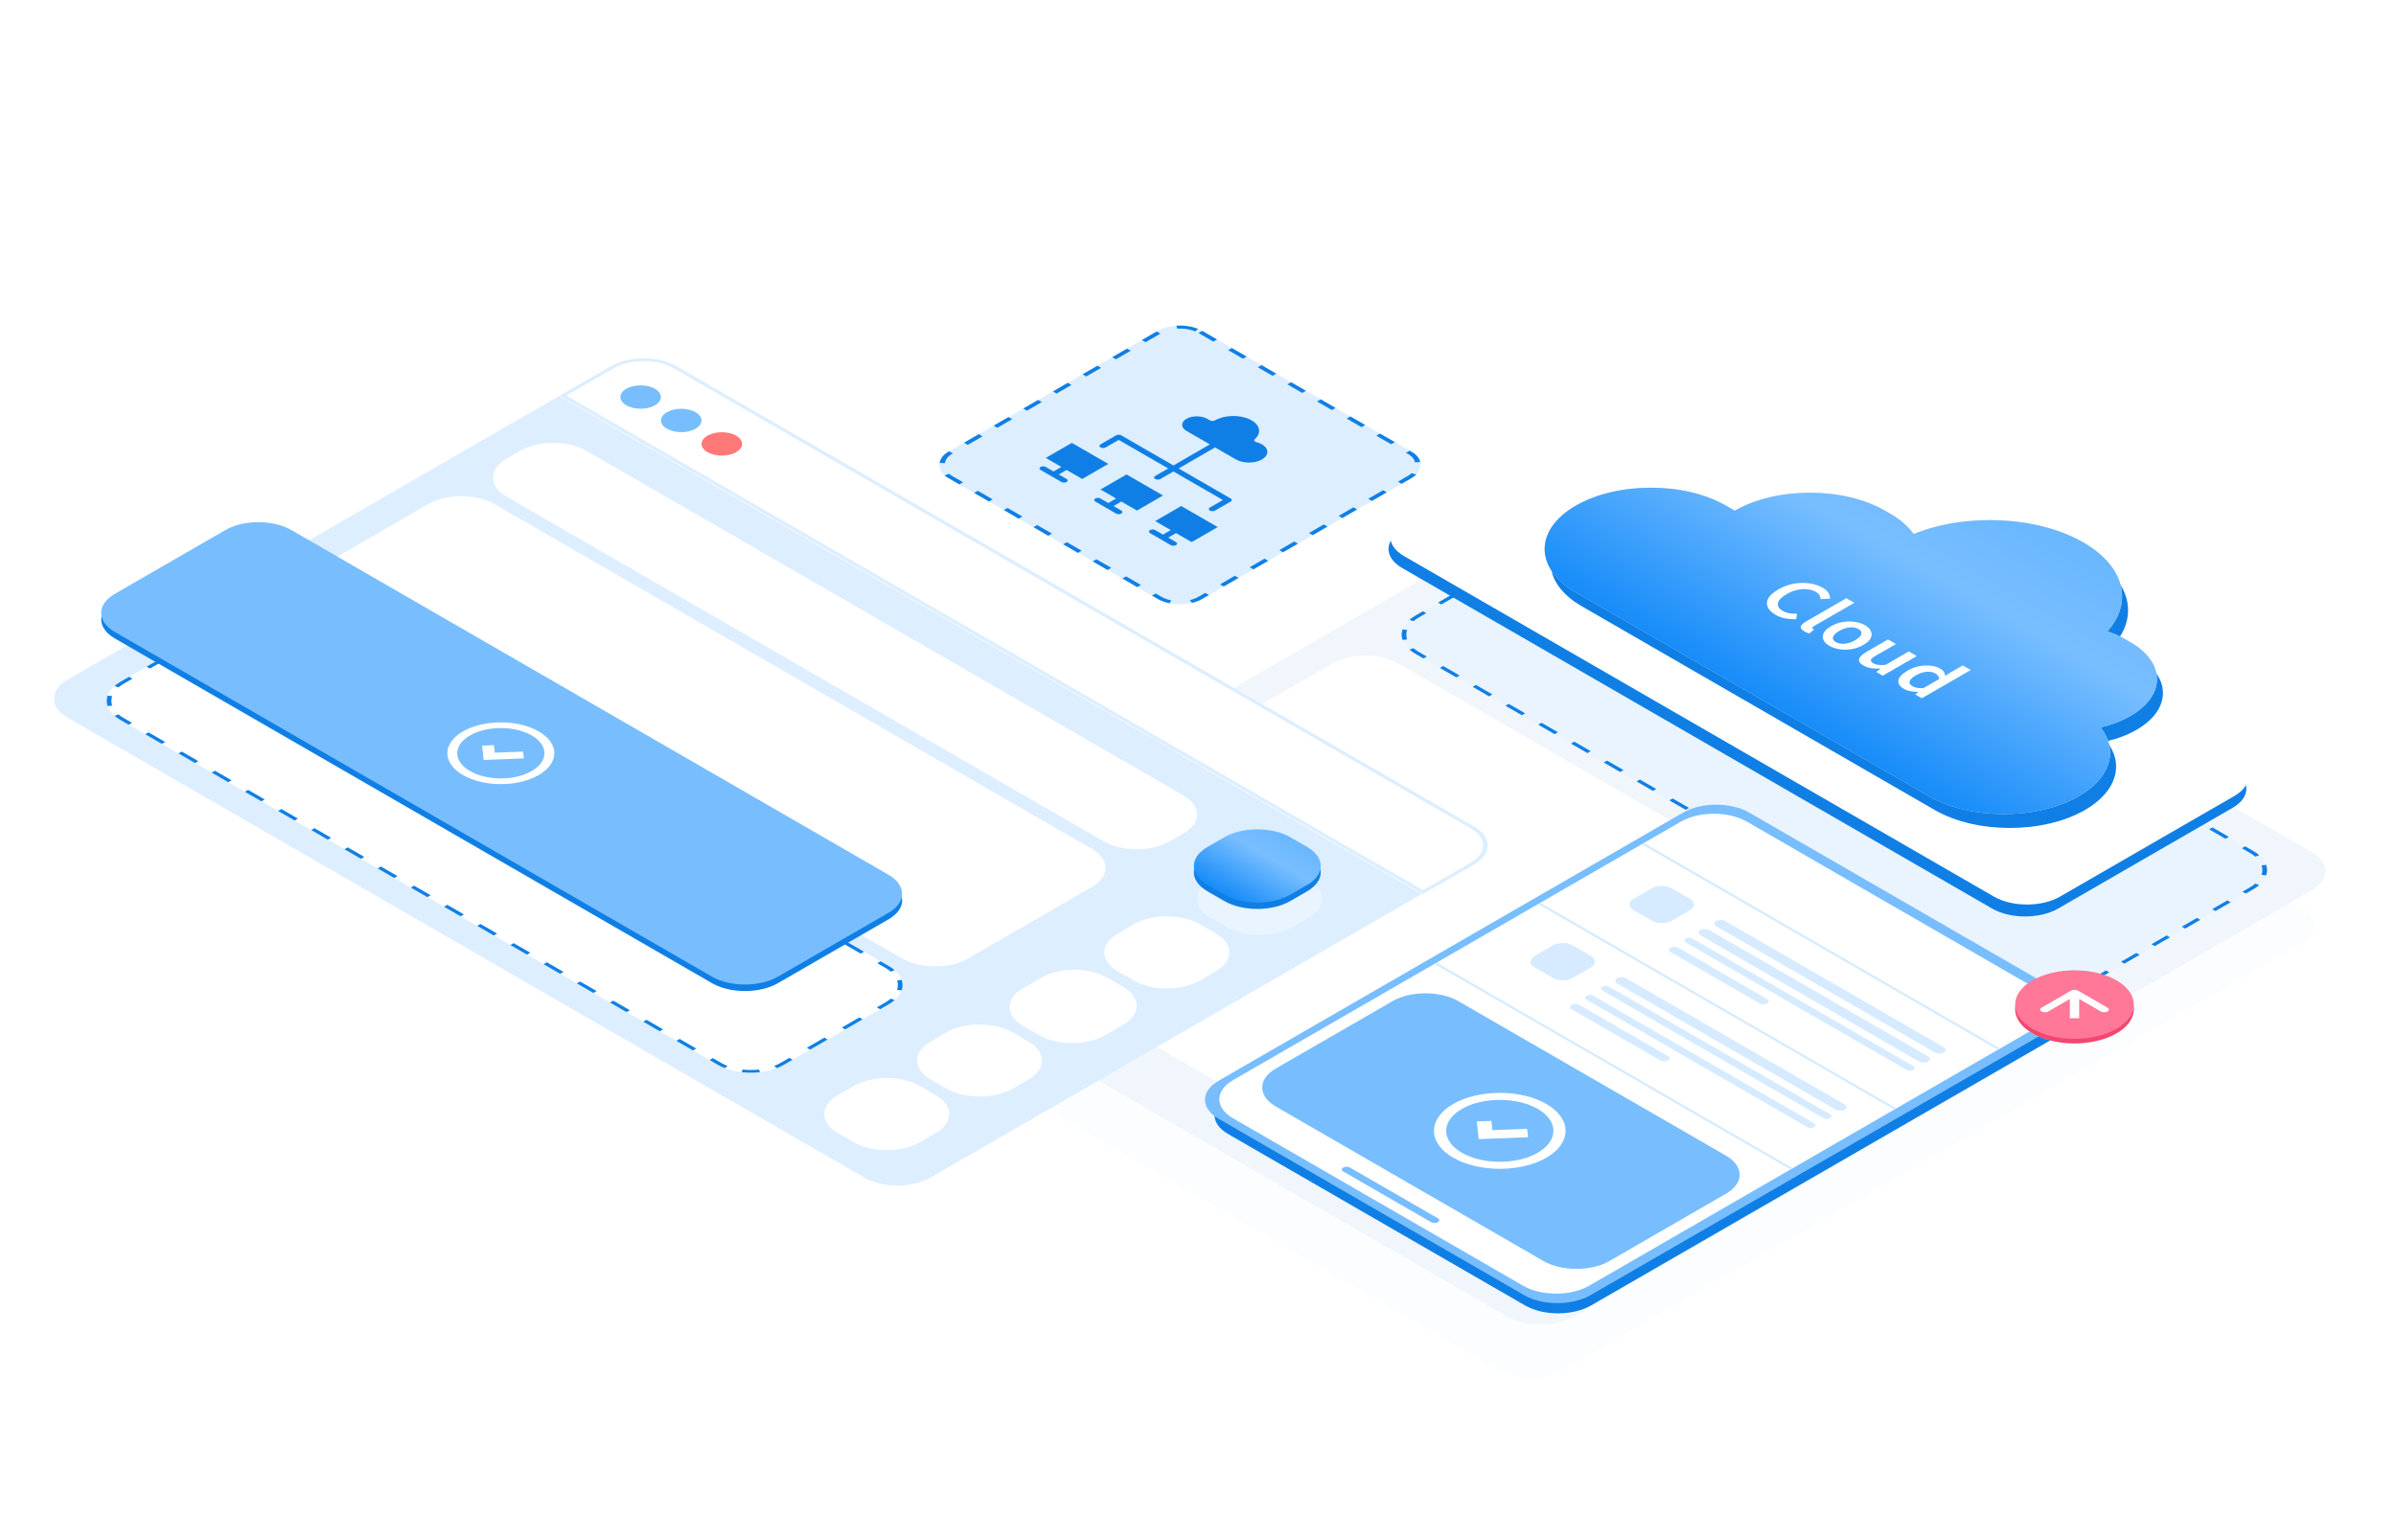 <?xml version="1.0" encoding="UTF-8"?> <svg xmlns="http://www.w3.org/2000/svg" width="560" height="360" viewBox="0 0 560 360" fill="none"><g clip-path="url(#clip0_8159_145265)"><path d="M365.531 332.347C361.273 334.805 354.368 334.805 350.109 332.347L198.568 244.862C194.309 242.403 194.309 238.417 198.568 235.959L368.525 137.842C372.783 135.384 379.688 135.384 383.946 137.842L535.488 225.328C539.747 227.786 539.747 231.772 535.488 234.231L365.531 332.347Z" fill="white" fill-opacity="0.3"></path><path d="M365.5 320.156C361.241 322.614 354.337 322.614 350.078 320.156L199.449 233.198C195.191 230.739 195.191 226.753 199.449 224.295L371.603 124.911C375.861 122.452 382.766 122.452 387.024 124.911L537.653 211.869C541.912 214.327 541.912 218.313 537.653 220.772L365.5 320.156Z" fill="#F5FAFF" fill-opacity="0.4"></path><path d="M367.73 307.749C363.472 310.208 356.567 310.208 352.309 307.749L200.767 220.264C196.508 217.806 196.508 213.82 200.767 211.361L373.36 111.724C377.618 109.265 384.523 109.265 388.781 111.724L540.323 199.209C544.582 201.667 544.582 205.653 540.323 208.112L367.73 307.749Z" fill="#F0F6FC"></path><g filter="url(#filter0_b_8159_145265)"><path d="M311.418 155.089C315.677 152.63 322.581 152.63 326.84 155.089L464.729 234.692C468.987 237.15 468.987 241.136 464.729 243.595L374.283 295.809C370.024 298.268 363.119 298.268 358.861 295.809L220.972 216.206C216.713 213.748 216.713 209.762 220.972 207.303L311.418 155.089Z" fill="white"></path></g><g filter="url(#filter1_b_8159_145265)"><path d="M373.359 119.332C377.618 116.873 384.523 116.873 388.781 119.332L526.67 198.935C530.929 201.394 530.929 205.38 526.67 207.838L484.106 232.41C479.848 234.869 472.943 234.869 468.684 232.41L330.795 152.807C326.537 150.348 326.537 146.362 330.795 143.904L373.359 119.332Z" fill="#E9F4FF"></path></g><g filter="url(#filter2_b_8159_145265)"><path fill-rule="evenodd" clip-rule="evenodd" d="M329.437 151.853L330.343 151.503C330.695 151.806 331.102 152.094 331.567 152.362L333.482 153.467L332.711 153.913L330.795 152.807C330.28 152.51 329.828 152.19 329.437 151.853ZM466.769 231.305L467.54 230.86L469.456 231.965C469.92 232.233 470.419 232.469 470.943 232.671L470.336 233.194C469.753 232.969 469.199 232.708 468.684 232.41L466.769 231.305ZM474.268 234.134L474.479 233.516C475.743 233.661 477.047 233.661 478.311 233.516L478.523 234.134C477.119 234.294 475.671 234.294 474.268 234.134ZM524.897 208.862L524.126 208.417L525.899 207.393C526.364 207.125 526.771 206.837 527.122 206.534L528.028 206.885C527.638 207.221 527.185 207.541 526.67 207.838L524.897 208.862ZM529.656 204.615L528.586 204.493C528.836 203.763 528.836 203.01 528.586 202.28L529.656 202.158C529.934 202.969 529.934 203.805 529.656 204.615ZM390.696 120.437L388.781 119.332C388.266 119.034 387.713 118.773 387.13 118.548L386.523 119.071C387.047 119.273 387.546 119.509 388.01 119.777L389.925 120.883L390.696 120.437ZM383.198 117.608L382.986 118.226C381.722 118.081 380.418 118.081 379.154 118.226L378.942 117.608C380.346 117.448 381.794 117.448 383.198 117.608ZM332.569 142.88L333.34 143.325L331.567 144.349C331.102 144.617 330.695 144.905 330.343 145.208L329.437 144.857C329.828 144.521 330.28 144.201 330.795 143.904L332.569 142.88ZM327.81 147.127L328.88 147.249C328.629 147.979 328.629 148.732 328.88 149.462L327.81 149.584C327.532 148.773 327.532 147.937 327.81 147.127ZM336.116 140.832L336.887 141.278L340.434 139.23L339.663 138.785L336.116 140.832ZM343.21 136.737L343.981 137.182L347.528 135.135L346.757 134.689L343.21 136.737ZM350.304 132.642L351.075 133.087L354.622 131.039L353.851 130.594L350.304 132.642ZM357.398 128.546L358.169 128.991L361.716 126.944L360.945 126.499L357.398 128.546ZM364.492 124.451L365.263 124.896L368.81 122.848L368.039 122.403L364.492 124.451ZM371.586 120.356L372.357 120.801L374.131 119.777C374.595 119.509 375.094 119.273 375.618 119.071L375.011 118.548C374.428 118.773 373.874 119.034 373.359 119.332L371.586 120.356ZM394.527 122.649L393.756 123.094L397.586 125.305L398.357 124.86L394.527 122.649ZM402.187 127.071L401.416 127.516L405.246 129.727L406.017 129.282L402.187 127.071ZM409.848 131.493L409.077 131.939L412.907 134.15L413.678 133.705L409.848 131.493ZM417.508 135.916L416.737 136.361L420.567 138.572L421.338 138.127L417.508 135.916ZM425.169 140.338L424.398 140.783L428.228 142.995L428.999 142.549L425.169 140.338ZM432.829 144.761L432.058 145.206L435.888 147.417L436.659 146.972L432.829 144.761ZM440.49 149.183L439.719 149.628L443.549 151.839L444.32 151.394L440.49 149.183ZM448.15 153.605L447.379 154.051L451.209 156.262L451.98 155.817L448.15 153.605ZM455.811 158.028L455.04 158.473L458.87 160.684L459.641 160.239L455.811 158.028ZM463.471 162.45L462.7 162.895L466.53 165.107L467.301 164.661L463.471 162.45ZM471.132 166.873L470.36 167.318L474.191 169.529L474.962 169.084L471.132 166.873ZM478.792 171.295L478.021 171.74L481.851 173.951L482.622 173.506L478.792 171.295ZM486.453 175.717L485.681 176.163L489.512 178.374L490.283 177.929L486.453 175.717ZM494.113 180.14L493.342 180.585L497.172 182.796L497.943 182.351L494.113 180.14ZM501.774 184.562L501.003 185.007L504.833 187.219L505.604 186.773L501.774 184.562ZM509.434 188.985L508.663 189.43L512.493 191.641L513.264 191.196L509.434 188.985ZM517.095 193.407L516.324 193.852L520.154 196.063L520.925 195.618L517.095 193.407ZM524.755 197.829L523.984 198.275L525.899 199.38C526.364 199.648 526.771 199.936 527.122 200.239L528.028 199.889C527.638 199.552 527.185 199.232 526.67 198.935L524.755 197.829ZM521.35 210.91L520.579 210.464L517.032 212.512L517.803 212.957L521.35 210.91ZM514.256 215.005L513.485 214.56L509.938 216.608L510.709 217.053L514.256 215.005ZM507.162 219.1L506.391 218.655L502.844 220.703L503.615 221.148L507.162 219.1ZM500.068 223.196L499.297 222.751L495.75 224.798L496.521 225.243L500.068 223.196ZM492.974 227.291L492.203 226.846L488.656 228.894L489.427 229.339L492.974 227.291ZM485.88 231.386L485.109 230.941L483.335 231.965C482.871 232.233 482.372 232.469 481.848 232.671L482.455 233.194C483.038 232.969 483.591 232.708 484.106 232.41L485.88 231.386ZM462.939 229.093L463.71 228.648L459.88 226.437L459.109 226.882L462.939 229.093ZM455.279 224.671L456.05 224.226L452.219 222.015L451.448 222.46L455.279 224.671ZM447.618 220.249L448.389 219.803L444.559 217.592L443.788 218.037L447.618 220.249ZM439.958 215.826L440.729 215.381L436.898 213.17L436.127 213.615L439.958 215.826ZM432.297 211.404L433.068 210.959L429.238 208.747L428.467 209.193L432.297 211.404ZM424.637 206.981L425.408 206.536L421.577 204.325L420.806 204.77L424.637 206.981ZM416.976 202.559L417.747 202.114L413.917 199.903L413.146 200.348L416.976 202.559ZM409.316 198.137L410.087 197.691L406.256 195.48L405.485 195.925L409.316 198.137ZM401.655 193.714L402.426 193.269L398.596 191.058L397.825 191.503L401.655 193.714ZM393.995 189.292L394.766 188.847L390.935 186.635L390.164 187.081L393.995 189.292ZM386.334 184.869L387.105 184.424L383.275 182.213L382.504 182.658L386.334 184.869ZM378.674 180.447L379.445 180.002L375.614 177.791L374.843 178.236L378.674 180.447ZM371.013 176.025L371.784 175.579L367.954 173.368L367.183 173.813L371.013 176.025ZM363.353 171.602L364.124 171.157L360.293 168.946L359.522 169.391L363.353 171.602ZM355.692 167.18L356.463 166.735L352.633 164.523L351.862 164.969L355.692 167.18ZM348.032 162.757L348.803 162.312L344.972 160.101L344.201 160.546L348.032 162.757ZM340.371 158.335L341.142 157.89L337.312 155.679L336.541 156.124L340.371 158.335Z" fill="#0F7FE5"></path></g><g filter="url(#filter3_b_8159_145265)"><path d="M142.734 85.603C146.993 83.144 153.898 83.144 158.156 85.603L344.51 193.185C348.769 195.643 348.769 199.629 344.51 202.088L332.597 208.965L130.821 92.48L142.734 85.603Z" fill="white"></path></g><g filter="url(#filter4_b_8159_145265)"><path fill-rule="evenodd" clip-rule="evenodd" d="M343.739 193.63L157.385 86.048C153.552 83.835 147.338 83.835 143.505 86.048L132.363 92.48L332.597 208.075L343.739 201.643C347.572 199.43 347.572 195.843 343.739 193.63ZM158.156 85.603C153.898 83.144 146.993 83.144 142.734 85.603L130.821 92.48L332.597 208.965L344.51 202.088C348.769 199.629 348.769 195.643 344.51 193.185L158.156 85.603Z" fill="#DCEEFF"></path></g><g filter="url(#filter5_b_8159_145265)"><path d="M217.449 275.265C213.191 277.724 206.286 277.724 202.027 275.265L15.817 167.766C11.558 165.308 11.558 161.322 15.817 158.863L130.667 92.56L332.299 208.963L217.449 275.265Z" fill="#DCEEFF"></path></g><path d="M153.08 94.737C151.23 95.805 148.231 95.805 146.381 94.737C144.532 93.669 144.532 91.938 146.381 90.87C148.231 89.802 151.23 89.802 153.08 90.87C154.929 91.938 154.929 93.669 153.08 94.737Z" fill="#78BEFF"></path><path d="M162.572 100.217C160.722 101.284 157.723 101.284 155.874 100.217C154.024 99.149 154.024 97.418 155.874 96.35C157.723 95.282 160.722 95.282 162.572 96.35C164.421 97.418 164.421 99.149 162.572 100.217Z" fill="#78BEFF"></path><path d="M172.06 105.695C170.21 106.762 167.212 106.762 165.362 105.695C163.512 104.627 163.512 102.896 165.362 101.828C167.212 100.76 170.21 100.76 172.06 101.828C173.91 102.896 173.91 104.627 172.06 105.695Z" fill="#FF7878"></path><g filter="url(#filter6_b_8159_145265)"><path d="M284.125 218.165C288.384 220.624 288.384 224.61 284.125 227.068L280.426 229.204C276.167 231.662 269.263 231.662 265.004 229.204L261.305 227.068C257.046 224.61 257.046 220.624 261.305 218.165L265.004 216.03C269.263 213.571 276.167 213.571 280.426 216.03L284.125 218.165Z" fill="white"></path></g><g filter="url(#filter7_b_8159_145265)"><path d="M305.766 205.675C310.024 208.133 310.024 212.119 305.766 214.578L302.067 216.713C297.808 219.172 290.903 219.172 286.645 216.713L282.946 214.578C278.687 212.119 278.687 208.133 282.946 205.675L286.645 203.539C290.903 201.081 297.808 201.081 302.067 203.539L305.766 205.675Z" fill="#E9F4FF"></path></g><g filter="url(#filter8_b_8159_145265)"><path d="M262.488 230.656C266.747 233.115 266.747 237.101 262.488 239.559L258.286 241.985C254.027 244.444 247.123 244.444 242.864 241.985L239.165 239.85C234.906 237.391 234.906 233.405 239.165 230.947L243.367 228.521C247.626 226.062 254.531 226.062 258.789 228.521L262.488 230.656Z" fill="white"></path></g><g filter="url(#filter9_b_8159_145265)"><path d="M240.352 243.439C244.61 245.897 244.61 249.883 240.352 252.342L236.652 254.477C232.394 256.936 225.489 256.936 221.231 254.477L217.532 252.342C213.273 249.883 213.273 245.897 217.532 243.439L221.231 241.303C225.489 238.845 232.394 238.845 236.652 241.303L240.352 243.439Z" fill="white"></path></g><g filter="url(#filter10_b_8159_145265)"><path d="M218.664 255.957C222.923 258.416 222.923 262.402 218.664 264.86L214.965 266.996C210.706 269.454 203.802 269.454 199.543 266.996L195.844 264.86C191.585 262.402 191.585 258.416 195.844 255.957L199.543 253.822C203.802 251.363 210.706 251.363 214.965 253.822L218.664 255.957Z" fill="white"></path></g><g filter="url(#filter11_b_8159_145265)"><path d="M286.148 197.186C290.407 194.727 297.312 194.727 301.57 197.186L305.489 199.448C309.748 201.907 309.748 205.893 305.489 208.351L301.57 210.613C297.312 213.072 290.407 213.072 286.148 210.613L282.23 208.351C277.971 205.893 277.971 201.907 282.23 199.448L286.148 197.186Z" fill="#0F7FE5"></path></g><g filter="url(#filter12_b_8159_145265)"><path d="M286.148 195.699C290.407 193.24 297.312 193.24 301.57 195.699L305.489 197.961C309.748 200.42 309.748 204.406 305.489 206.864L301.57 209.126C297.312 211.585 290.407 211.585 286.148 209.126L282.23 206.864C277.971 204.406 277.971 200.42 282.23 197.961L286.148 195.699Z" fill="url(#paint0_linear_8159_145265)"></path></g><g filter="url(#filter13_b_8159_145265)"><path d="M121.605 105.357C125.864 102.898 132.769 102.898 137.027 105.357L276.586 185.924C280.844 188.382 280.844 192.368 276.586 194.827L273.39 196.672C269.131 199.13 262.226 199.13 257.968 196.672L118.41 116.105C114.151 113.646 114.151 109.66 118.41 107.202L121.605 105.357Z" fill="white"></path></g><g filter="url(#filter14_b_8159_145265)"><path d="M52.688 145.2C56.946 142.741 63.851 142.741 68.109 145.2L207.755 225.818C212.014 228.276 212.014 232.262 207.756 234.721L183.202 248.895C178.944 251.354 172.039 251.354 167.78 248.895L28.134 168.277C23.876 165.819 23.876 161.833 28.134 159.374L52.688 145.2Z" fill="white"></path></g><g filter="url(#filter15_b_8159_145265)"><path fill-rule="evenodd" clip-rule="evenodd" d="M26.776 167.324L27.682 166.974C28.033 167.276 28.441 167.564 28.905 167.832L30.845 168.952L30.074 169.397L28.134 168.277C27.619 167.98 27.167 167.66 26.776 167.324ZM165.841 247.775L166.612 247.33L168.552 248.45C169.016 248.718 169.515 248.953 170.039 249.156L169.432 249.679C168.849 249.454 168.295 249.192 167.78 248.895L165.841 247.775ZM173.364 250.619L173.575 250.001C174.839 250.146 176.143 250.146 177.407 250.001L177.619 250.619C176.215 250.779 174.767 250.779 173.364 250.619ZM205.709 235.902L204.938 235.457L206.984 234.275C207.449 234.007 207.856 233.719 208.208 233.417L209.114 233.767C208.723 234.104 208.27 234.423 207.756 234.721L205.709 235.902ZM210.741 231.497L209.671 231.375C209.922 230.645 209.922 229.893 209.671 229.163L210.741 229.041C211.019 229.851 211.019 230.687 210.741 231.497ZM70.049 146.319L68.109 145.2C67.594 144.903 67.041 144.641 66.458 144.416L65.851 144.939C66.375 145.142 66.874 145.377 67.338 145.645L69.278 146.765L70.049 146.319ZM62.526 143.476L62.315 144.094C61.05 143.949 59.746 143.949 58.482 144.094L58.271 143.476C59.675 143.316 61.122 143.316 62.526 143.476ZM30.18 158.193L30.951 158.638L28.905 159.82C28.441 160.088 28.033 160.375 27.682 160.678L26.776 160.328C27.167 159.991 27.619 159.672 28.134 159.374L30.18 158.193ZM25.149 162.597L26.218 162.72C25.968 163.449 25.968 164.202 26.218 164.932L25.149 165.054C24.871 164.244 24.871 163.408 25.149 162.597ZM34.273 155.831L35.044 156.276L39.136 153.913L38.365 153.468L34.273 155.831ZM42.457 151.106L43.228 151.551L47.32 149.189L46.549 148.743L42.457 151.106ZM50.641 146.381L51.413 146.826L53.459 145.645C53.923 145.377 54.422 145.142 54.946 144.939L54.339 144.416C53.756 144.641 53.203 144.903 52.688 145.2L50.641 146.381ZM73.928 148.559L73.157 149.004L77.036 151.243L77.807 150.798L73.928 148.559ZM81.686 153.038L80.915 153.483L84.794 155.722L85.565 155.277L81.686 153.038ZM89.444 157.516L88.673 157.962L92.552 160.201L93.323 159.756L89.444 157.516ZM97.202 161.995L96.431 162.44L100.31 164.68L101.081 164.235L97.202 161.995ZM104.96 166.474L104.189 166.919L108.068 169.158L108.839 168.713L104.96 166.474ZM112.719 170.953L111.947 171.398L115.826 173.637L116.598 173.192L112.719 170.953ZM120.477 175.431L119.706 175.877L123.585 178.116L124.356 177.671L120.477 175.431ZM128.235 179.91L127.464 180.355L131.343 182.595L132.114 182.15L128.235 179.91ZM135.993 184.389L135.222 184.834L139.101 187.074L139.872 186.628L135.993 184.389ZM143.751 188.868L142.98 189.313L146.859 191.552L147.63 191.107L143.751 188.868ZM151.509 193.346L150.738 193.792L154.617 196.031L155.388 195.586L151.509 193.346ZM159.267 197.825L158.496 198.27L162.375 200.51L163.146 200.065L159.267 197.825ZM167.025 202.304L166.254 202.749L170.133 204.989L170.904 204.543L167.025 202.304ZM174.783 206.783L174.012 207.228L177.891 209.467L178.663 209.022L174.783 206.783ZM182.542 211.262L181.771 211.707L185.65 213.946L186.421 213.501L182.542 211.262ZM190.3 215.74L189.529 216.185L193.408 218.425L194.179 217.98L190.3 215.74ZM198.058 220.219L197.287 220.664L201.166 222.904L201.937 222.458L198.058 220.219ZM205.816 224.698L205.045 225.143L206.984 226.263C207.449 226.531 207.856 226.819 208.208 227.121L209.114 226.771C208.723 226.434 208.27 226.115 207.755 225.818L205.816 224.698ZM201.617 238.264L200.846 237.819L196.754 240.181L197.525 240.627L201.617 238.264ZM193.433 242.989L192.662 242.544L188.57 244.906L189.341 245.351L193.433 242.989ZM185.248 247.714L184.477 247.269L182.431 248.45C181.967 248.718 181.468 248.953 180.944 249.156L181.551 249.679C182.134 249.454 182.687 249.192 183.202 248.895L185.248 247.714ZM161.962 245.536L162.733 245.091L158.854 242.852L158.083 243.297L161.962 245.536ZM154.204 241.057L154.975 240.612L151.096 238.373L150.325 238.818L154.204 241.057ZM146.446 236.579L147.217 236.133L143.338 233.894L142.567 234.339L146.446 236.579ZM138.688 232.1L139.459 231.655L135.58 229.415L134.808 229.86L138.688 232.1ZM130.929 227.621L131.701 227.176L127.821 224.936L127.05 225.382L130.929 227.621ZM123.171 223.142L123.942 222.697L120.063 220.458L119.292 220.903L123.171 223.142ZM115.413 218.663L116.184 218.218L112.305 215.979L111.534 216.424L115.413 218.663ZM107.655 214.185L108.426 213.74L104.547 211.5L103.776 211.945L107.655 214.185ZM99.897 209.706L100.668 209.261L96.789 207.021L96.018 207.467L99.897 209.706ZM92.139 205.227L92.91 204.782L89.031 202.543L88.26 202.988L92.139 205.227ZM84.381 200.748L85.152 200.303L81.273 198.064L80.502 198.509L84.381 200.748ZM76.623 196.27L77.394 195.825L73.515 193.585L72.743 194.03L76.623 196.27ZM68.865 191.791L69.635 191.346L65.757 189.106L64.985 189.552L68.865 191.791ZM61.106 187.312L61.877 186.867L57.998 184.628L57.227 185.073L61.106 187.312ZM53.348 182.833L54.119 182.388L50.24 180.149L49.469 180.594L53.348 182.833ZM45.59 178.355L46.361 177.909L42.482 175.67L41.711 176.115L45.59 178.355ZM37.832 173.876L38.603 173.431L34.724 171.191L33.953 171.636L37.832 173.876Z" fill="#0F7FE5"></path></g><g filter="url(#filter16_b_8159_145265)"><path d="M100.125 117.811C104.384 115.353 111.288 115.353 115.547 117.811L255.193 198.429C259.452 200.887 259.452 204.873 255.193 207.332L226.247 224.042C221.988 226.501 215.084 226.501 210.825 224.042L71.179 143.425C66.92 140.966 66.92 136.98 71.179 134.522L100.125 117.811Z" fill="white"></path></g><g filter="url(#filter17_b_8159_145265)"><path d="M52.688 125.421C56.946 122.962 63.851 122.962 68.109 125.421L207.668 205.987C211.926 208.446 211.926 212.432 207.668 214.891L181.829 229.807C177.57 232.266 170.665 232.266 166.407 229.807L26.848 149.24C22.59 146.782 22.59 142.796 26.848 140.337L52.688 125.421Z" fill="#0F7FE5"></path></g><g filter="url(#filter18_b_8159_145265)"><path d="M52.676 123.896C56.934 121.437 63.839 121.437 68.098 123.896L207.656 204.463C211.915 206.921 211.915 210.907 207.656 213.366L181.817 228.283C177.558 230.741 170.654 230.741 166.395 228.283L26.837 147.716C22.578 145.257 22.578 141.271 26.837 138.813L52.676 123.896Z" fill="#78BEFF"></path></g><g filter="url(#filter19_b_8159_145265)"><path d="M123.891 172.112C128.149 169.654 135.054 169.654 139.312 172.112L152.884 179.947C157.142 182.405 157.142 186.391 152.884 188.85L139.312 196.684C135.054 199.143 128.149 199.143 123.891 196.684L110.32 188.85C106.061 186.391 106.061 182.405 110.32 179.947L123.891 172.112Z" fill="#78BEFF"></path></g><path d="M108.211 181.174C103.334 178.359 103.335 173.775 108.211 170.959C113.088 168.144 121.029 168.144 125.905 170.959C130.782 173.774 130.782 178.358 125.905 181.174C121.028 183.989 113.088 183.989 108.211 181.174ZM124.273 171.901C120.295 169.605 113.826 169.607 109.848 171.904C105.869 174.201 105.873 177.935 109.847 180.229C113.822 182.524 120.295 182.524 124.269 180.229C128.243 177.935 128.247 174.196 124.273 171.901Z" fill="white"></path><path d="M113.05 177.638L112.681 174.28L115.448 174.179L115.644 175.931L122.237 175.676L122.426 177.276L113.05 177.638Z" fill="white"></path><g filter="url(#filter20_b_8159_145265)"><path d="M395.078 193.808C399.337 191.35 406.241 191.35 410.5 193.808L479.9 233.873C484.158 236.331 484.158 240.317 479.9 242.776L371.868 305.142C367.61 307.601 360.705 307.601 356.447 305.142L287.047 265.078C282.788 262.619 282.788 258.633 287.047 256.175L395.078 193.808Z" fill="#0F7FE5"></path></g><g filter="url(#filter21_b_8159_145265)"><path d="M393.395 189.93C397.653 187.472 404.558 187.472 408.816 189.93L480.262 231.176C484.521 233.635 484.521 237.621 480.262 240.079L371.69 302.758C367.431 305.216 360.527 305.216 356.268 302.758L284.822 261.512C280.564 259.054 280.564 255.068 284.822 252.609L393.395 189.93Z" fill="#78BEFF"></path></g><g filter="url(#filter22_b_8159_145265)"><path d="M392.859 192.056C397.118 189.597 404.023 189.597 408.281 192.056L476.086 231.199C480.344 233.658 480.344 237.644 476.086 240.102L371.409 300.532C367.15 302.991 360.246 302.991 355.987 300.532L288.183 261.389C283.924 258.93 283.924 254.944 288.183 252.486L392.859 192.056Z" fill="white"></path></g><path d="M384.254 197.036L467.48 245.083L466.953 245.387L383.727 197.341L384.254 197.036Z" fill="#D6EBFF"></path><path d="M360.016 211.024L443.242 259.071L442.715 259.375L359.489 211.328L360.016 211.024Z" fill="#D6EBFF"></path><path d="M335.789 225.013L419.015 273.06L418.489 273.364L335.262 225.317L335.789 225.013Z" fill="#D6EBFF"></path><path d="M362.952 220.979C364.23 220.241 366.301 220.241 367.579 220.979L371.851 223.445C373.129 224.183 373.129 225.379 371.851 226.116L367.577 228.584C366.299 229.321 364.228 229.321 362.95 228.584L358.678 226.117C357.4 225.38 357.4 224.184 358.678 223.446L362.952 220.979Z" fill="#D6EBFF"></path><path d="M377.943 228.661C378.524 228.325 379.468 228.325 380.05 228.661L431.144 258.158C431.726 258.494 431.726 259.039 431.144 259.375C430.562 259.71 429.619 259.71 429.037 259.375L377.943 229.878C377.361 229.542 377.361 228.997 377.943 228.661Z" fill="#D6EBFF"></path><path d="M374.511 230.639C374.947 230.387 375.655 230.387 376.091 230.639L427.712 260.44C428.149 260.692 428.149 261.1 427.712 261.352C427.276 261.604 426.568 261.604 426.132 261.352L374.511 231.551C374.074 231.299 374.074 230.891 374.511 230.639Z" fill="#D6EBFF"></path><path d="M370.819 232.768C371.256 232.516 371.963 232.516 372.399 232.768L424.021 262.569C424.457 262.821 424.457 263.229 424.021 263.481C423.584 263.733 422.877 263.733 422.441 263.481L370.819 233.68C370.383 233.428 370.383 233.02 370.819 232.768Z" fill="#D6EBFF"></path><path d="M367.329 234.882C367.82 234.598 368.617 234.598 369.109 234.882L389.872 246.868C390.364 247.152 390.364 247.612 389.872 247.896C389.381 248.18 388.583 248.18 388.092 247.896L367.329 235.91C366.837 235.626 366.837 235.166 367.329 234.882Z" fill="#D6EBFF"></path><path d="M386.085 207.617C387.363 206.879 389.434 206.879 390.712 207.617L394.984 210.083C396.261 210.821 396.261 212.017 394.984 212.754L390.709 215.222C389.432 215.959 387.361 215.959 386.083 215.222L381.811 212.756C380.533 212.018 380.533 210.822 381.811 210.085L386.085 207.617Z" fill="#D6EBFF"></path><path d="M401.103 215.281C401.685 214.945 402.628 214.945 403.21 215.281L454.304 244.778C454.886 245.114 454.886 245.658 454.304 245.994C453.723 246.33 452.779 246.33 452.197 245.994L401.103 216.497C400.521 216.161 400.521 215.617 401.103 215.281Z" fill="#D6EBFF"></path><path d="M397.411 217.409C397.993 217.073 398.937 217.073 399.518 217.409L450.613 246.906C451.195 247.242 451.195 247.786 450.613 248.122C450.031 248.458 449.088 248.458 448.506 248.122L397.411 218.625C396.83 218.289 396.83 217.745 397.411 217.409Z" fill="#D6EBFF"></path><path d="M393.995 219.384C394.431 219.132 395.139 219.132 395.575 219.384L447.197 249.185C447.633 249.437 447.633 249.846 447.197 250.097C446.76 250.349 446.053 250.349 445.616 250.097L393.995 220.296C393.559 220.045 393.559 219.636 393.995 219.384Z" fill="#D6EBFF"></path><path d="M390.465 221.52C390.957 221.236 391.754 221.236 392.246 221.52L413.009 233.507C413.5 233.79 413.5 234.251 413.009 234.534C412.517 234.818 411.72 234.818 411.229 234.534L390.465 222.548C389.974 222.264 389.974 221.804 390.465 221.52Z" fill="#D6EBFF"></path><g filter="url(#filter23_b_8159_145265)"><path d="M313.933 272.907C314.369 272.655 315.076 272.655 315.513 272.907L336.056 284.766C336.492 285.018 336.492 285.427 336.056 285.678C335.62 285.93 334.912 285.93 334.476 285.678L313.933 273.819C313.496 273.567 313.496 273.159 313.933 272.907Z" fill="#78BEFF"></path></g><g filter="url(#filter24_b_8159_145265)"><path d="M325.445 234.023C329.704 231.564 336.609 231.564 340.867 234.023L403.404 270.125C407.663 272.584 407.663 276.57 403.404 279.028L376.159 294.757C371.901 297.215 364.996 297.215 360.737 294.757L298.201 258.654C293.942 256.196 293.942 252.21 298.201 249.751L325.445 234.023Z" fill="#78BEFF"></path></g><path d="M339.655 270.611C333.657 267.148 333.657 261.511 339.655 258.049C345.652 254.586 355.418 254.586 361.415 258.048C367.412 261.511 367.412 267.148 361.415 270.61C355.417 274.073 345.652 274.073 339.655 270.611ZM359.408 259.207C354.515 256.383 346.56 256.386 341.667 259.21C336.774 262.035 336.779 266.627 341.667 269.449C346.554 272.271 354.515 272.271 359.402 269.449C364.29 266.627 364.295 262.029 359.408 259.207Z" fill="white"></path><path d="M345.615 266.26L345.161 262.132L348.564 262.006L348.806 264.162L356.914 263.848L357.146 265.816L345.615 266.26Z" fill="white"></path><path d="M494.666 241.541C489.247 244.669 480.463 244.67 475.045 241.542C469.628 238.414 469.629 233.343 475.048 230.215C480.467 227.087 489.251 227.086 494.669 230.213C500.086 233.341 500.085 238.412 494.666 241.541Z" fill="#D9D9D9"></path><path d="M494.666 241.541C489.247 244.669 480.463 244.67 475.045 241.542C469.628 238.414 469.629 233.343 475.048 230.215C480.467 227.087 489.251 227.086 494.669 230.213C500.086 233.341 500.085 238.412 494.666 241.541Z" fill="#F6456F"></path><path d="M494.666 240.478C489.247 243.606 480.463 243.607 475.045 240.48C469.628 237.352 469.629 232.281 475.048 229.152C480.467 226.024 489.251 226.023 494.669 229.151C500.086 232.278 500.085 237.35 494.666 240.478Z" fill="#FF7898"></path><path fill-rule="evenodd" clip-rule="evenodd" d="M477.152 235.545L484.093 231.539C484.519 231.293 485.209 231.293 485.635 231.538L492.574 235.544C493 235.79 493 236.189 492.574 236.435C492.148 236.68 491.457 236.681 491.031 236.435L485.954 233.503L485.953 238.001L483.772 238.001L483.773 233.504L478.694 236.436C478.268 236.681 477.578 236.682 477.152 236.436C476.726 236.19 476.726 235.791 477.152 235.545Z" fill="white"></path><g filter="url(#filter25_b_8159_145265)"><path d="M368.523 100.308C372.782 97.849 379.687 97.849 383.945 100.308L521.834 179.911C526.093 182.37 526.093 186.356 521.834 188.814L481.027 212.372C476.769 214.83 469.864 214.83 465.606 212.372L327.717 132.768C323.458 130.31 323.458 126.324 327.717 123.865L368.523 100.308Z" fill="#0F7FE5"></path></g><g filter="url(#filter26_b_8159_145265)"><path d="M368.957 97.519C373.216 95.061 380.12 95.061 384.379 97.519L522.268 177.122C526.526 179.581 526.526 183.567 522.268 186.025L481.461 209.583C477.202 212.042 470.298 212.042 466.039 209.583L328.15 129.98C323.892 127.521 323.892 123.535 328.15 121.077L368.957 97.519Z" fill="white"></path></g><path fill-rule="evenodd" clip-rule="evenodd" d="M493.972 150.806C495.456 151.314 496.855 151.937 498.131 152.673L499.356 153.381C507.589 158.133 507.589 165.839 499.356 170.591C497.294 171.782 494.911 172.674 492.367 173.268C496.519 178.551 494.833 184.989 487.308 189.333C477.61 194.932 461.886 194.932 452.187 189.333L369.694 141.71C359.996 136.111 359.996 127.034 369.694 121.435C379.392 115.836 395.117 115.836 404.815 121.435L406.856 122.613C416.554 117.014 432.278 117.014 441.976 122.613L443.201 123.32C445.632 124.723 447.453 126.345 448.666 128.076C460.726 123.151 477.53 123.806 488.329 130.04C498.064 135.66 499.945 144.097 493.972 150.806Z" fill="#0F7FE5"></path><path fill-rule="evenodd" clip-rule="evenodd" d="M492.569 147.562C494.053 148.07 495.452 148.693 496.729 149.43L497.954 150.137C506.186 154.89 506.186 162.595 497.954 167.347C495.892 168.538 493.508 169.43 490.965 170.024C495.117 175.307 493.43 181.746 485.906 186.09C476.207 191.689 460.483 191.689 450.785 186.09L368.292 138.466C358.593 132.868 358.593 123.79 368.292 118.191C377.99 112.592 393.714 112.592 403.413 118.191L405.453 119.369C415.152 113.77 430.876 113.77 440.574 119.369L441.799 120.077C444.229 121.479 446.05 123.101 447.263 124.831C459.323 119.907 476.127 120.562 486.926 126.796C496.661 132.416 498.542 140.853 492.569 147.562Z" fill="#D9D9D9"></path><path fill-rule="evenodd" clip-rule="evenodd" d="M492.569 147.562C494.053 148.07 495.452 148.693 496.729 149.43L497.954 150.137C506.186 154.89 506.186 162.595 497.954 167.347C495.892 168.538 493.508 169.43 490.965 170.024C495.117 175.307 493.43 181.746 485.906 186.09C476.207 191.689 460.483 191.689 450.785 186.09L368.292 138.466C358.593 132.868 358.593 123.79 368.292 118.191C377.99 112.592 393.714 112.592 403.413 118.191L405.453 119.369C415.152 113.77 430.876 113.77 440.574 119.369L441.799 120.077C444.229 121.479 446.05 123.101 447.263 124.831C459.323 119.907 476.127 120.562 486.926 126.796C496.661 132.416 498.542 140.853 492.569 147.562Z" fill="url(#paint1_linear_8159_145265)"></path><g filter="url(#filter27_b_8159_145265)"><rect width="68.653" height="68.654" rx="6" transform="matrix(0.866 0.5 -0.866 0.5 275.785 74.344)" fill="#DCEEFF"></rect><rect y="0.5" width="67.653" height="67.654" rx="5.5" transform="matrix(0.866 0.5 -0.866 0.5 276.218 74.594)" stroke="#0F7FE5" stroke-dasharray="4 4"></rect></g><g clip-path="url(#clip1_8159_145265)"><path d="M269.995 121.797L273.647 123.906L271.821 124.96L269.995 123.906C269.659 123.712 269.113 123.712 268.777 123.906C268.441 124.1 268.441 124.415 268.777 124.609L273.647 127.42C273.983 127.614 274.528 127.614 274.865 127.42C275.201 127.226 275.201 126.911 274.865 126.717L273.038 125.663L274.865 124.609L278.517 126.717L284.604 123.203L276.082 118.283L269.995 121.797Z" fill="#0F7FE5"></path><path d="M257.21 114.418L260.862 116.527L259.036 117.581L257.21 116.527C256.873 116.333 256.328 116.333 255.992 116.527C255.656 116.721 255.656 117.036 255.992 117.23L260.862 120.041C261.198 120.235 261.743 120.235 262.079 120.041C262.416 119.847 262.416 119.532 262.079 119.338L260.253 118.284L262.079 117.23L265.732 119.338L271.819 115.824L263.297 110.904L257.21 114.418Z" fill="#0F7FE5"></path><path d="M244.42 107.035L248.073 109.143L246.247 110.197L244.42 109.143C244.084 108.949 243.539 108.949 243.203 109.143C242.867 109.337 242.867 109.652 243.203 109.846L248.073 112.657C248.409 112.851 248.954 112.851 249.29 112.657C249.627 112.463 249.627 112.149 249.29 111.955L247.464 110.9L249.29 109.846L252.943 111.955L259.03 108.44L250.508 103.52L244.42 107.035Z" fill="#0F7FE5"></path><path d="M287.647 116.526L275.472 109.498L283.994 104.578L288.864 107.389C290.545 108.36 293.27 108.36 294.951 107.389C296.632 106.419 296.633 104.845 294.951 103.875C294.578 103.658 294.138 103.483 293.654 103.359C293.422 103.3 293.247 103.185 293.175 103.044C293.104 102.904 293.143 102.753 293.283 102.63C294.99 101.141 294.465 99.146 292.068 98.017C289.671 96.887 286.182 96.989 283.994 98.252C283.658 98.446 283.113 98.446 282.777 98.252L282.168 97.901C280.823 97.124 278.643 97.124 277.298 97.901C275.953 98.677 275.953 99.936 277.298 100.712L282.777 103.875L274.254 108.795L262.08 101.766C261.744 101.572 261.198 101.572 260.862 101.766L257.21 103.875C256.874 104.069 256.874 104.384 257.21 104.578C257.546 104.772 258.091 104.772 258.427 104.578L261.471 102.821L273.037 109.498L269.993 111.255C269.657 111.449 269.657 111.763 269.993 111.958C270.329 112.152 270.875 112.152 271.211 111.958L274.254 110.2L285.82 116.877L282.777 118.635C282.441 118.829 282.441 119.143 282.777 119.337C283.113 119.531 283.658 119.531 283.994 119.337L287.647 117.229C287.983 117.035 287.983 116.72 287.647 116.526Z" fill="#0F7FE5"></path></g><path d="M414.952 143.687C414.066 143.176 413.472 142.589 413.17 141.928C412.867 141.267 412.905 140.577 413.283 139.86C413.683 139.143 414.466 138.447 415.633 137.773C416.789 137.106 417.994 136.66 419.248 136.435C420.523 136.211 421.744 136.186 422.911 136.361C424.089 136.529 425.121 136.869 426.007 137.38C426.677 137.767 427.136 138.188 427.384 138.644C427.633 139.099 427.746 139.526 427.725 139.926L425.504 140.047C425.515 139.729 425.434 139.427 425.261 139.14C425.11 138.853 424.829 138.591 424.418 138.354C423.845 138.023 423.175 137.817 422.408 137.736C421.663 137.655 420.874 137.705 420.042 137.886C419.221 138.073 418.41 138.397 417.611 138.859C416.4 139.558 415.714 140.259 415.552 140.964C415.401 141.663 415.768 142.268 416.654 142.779C417.13 143.054 417.648 143.241 418.21 143.341C418.783 143.434 419.383 143.475 420.009 143.463L419.831 144.726C418.902 144.763 418.021 144.698 417.189 144.529C416.379 144.361 415.633 144.08 414.952 143.687Z" fill="white"></path><path d="M421.714 147.591C421.055 147.21 420.785 146.823 420.904 146.43C421.033 146.044 421.444 145.651 422.136 145.251L431.536 139.824L433.4 140.9L423.902 146.384C423.675 146.515 423.556 146.633 423.546 146.739C423.546 146.839 423.594 146.917 423.692 146.973C423.735 146.998 423.773 147.02 423.805 147.039C423.859 147.057 423.929 147.085 424.016 147.123L422.865 148.068C422.714 148.03 422.535 147.971 422.33 147.89C422.136 147.815 421.93 147.715 421.714 147.591Z" fill="white"></path><path d="M427.557 150.964C426.898 150.583 426.444 150.134 426.195 149.616C425.958 149.092 425.969 148.55 426.228 147.988C426.498 147.42 427.071 146.884 427.946 146.379C428.832 145.867 429.761 145.537 430.734 145.387C431.717 145.231 432.657 145.225 433.554 145.368C434.462 145.505 435.245 145.764 435.904 146.145C436.574 146.532 437.028 146.987 437.266 147.511C437.514 148.029 437.504 148.571 437.233 149.139C436.974 149.7 436.401 150.237 435.515 150.748C434.64 151.254 433.711 151.584 432.727 151.74C431.755 151.89 430.815 151.896 429.907 151.759C429.01 151.616 428.227 151.35 427.557 150.964ZM429.081 150.084C429.664 150.421 430.366 150.546 431.188 150.458C432.009 150.371 432.814 150.1 433.603 149.644C434.402 149.183 434.878 148.715 435.029 148.241C435.18 147.767 434.964 147.361 434.381 147.024C433.797 146.688 433.095 146.563 432.274 146.65C431.463 146.744 430.658 147.021 429.859 147.483C429.07 147.938 428.594 148.4 428.432 148.868C428.281 149.342 428.497 149.747 429.081 150.084Z" fill="white"></path><path d="M435.561 155.584C434.707 155.092 434.362 154.574 434.524 154.031C434.686 153.488 435.269 152.927 436.274 152.347L441.266 149.465L443.13 150.541L438.381 153.283C437.722 153.663 437.355 153.988 437.279 154.256C437.204 154.524 437.382 154.783 437.814 155.032C438.16 155.232 438.549 155.357 438.981 155.407C439.424 155.463 439.991 155.466 440.683 155.416L446.129 152.272L447.993 153.348L440.035 157.942L438.511 157.063L439.532 156.305L439.484 156.277C438.727 156.314 438.019 156.286 437.36 156.193C436.701 156.099 436.101 155.896 435.561 155.584Z" fill="white"></path><path d="M444.989 161.027C443.995 160.453 443.568 159.783 443.708 159.015C443.849 158.248 444.573 157.487 445.88 156.732C446.745 156.233 447.647 155.893 448.587 155.712C449.538 155.538 450.44 155.503 451.294 155.609C452.148 155.715 452.861 155.934 453.433 156.264C453.887 156.526 454.19 156.795 454.341 157.069C454.514 157.344 454.617 157.646 454.649 157.977L455.865 157.2L458.75 155.535L460.614 156.611L449.171 163.217L447.631 162.328L448.36 161.757L448.295 161.72C447.712 161.72 447.123 161.667 446.529 161.561C445.934 161.454 445.421 161.277 444.989 161.027ZM446.983 160.4C447.577 160.743 448.431 160.893 449.543 160.849L453.255 158.707C453.234 158.407 453.136 158.151 452.963 157.939C452.791 157.727 452.569 157.543 452.299 157.387C451.791 157.094 451.121 156.976 450.289 157.032C449.479 157.088 448.657 157.356 447.825 157.836C446.972 158.329 446.475 158.797 446.334 159.24C446.194 159.683 446.41 160.07 446.983 160.4Z" fill="white"></path></g><defs><filter id="filter0_b_8159_145265" x="207.777" y="143.245" width="270.145" height="164.409" filterUnits="userSpaceOnUse" color-interpolation-filters="sRGB"><feFlood flood-opacity="0" result="BackgroundImageFix"></feFlood><feGaussianBlur in="BackgroundImageFix" stdDeviation="5"></feGaussianBlur><feComposite in2="SourceAlpha" operator="in" result="effect1_backgroundBlur_8159_145265"></feComposite><feBlend mode="normal" in="SourceGraphic" in2="effect1_backgroundBlur_8159_145265" result="shape"></feBlend></filter><filter id="filter1_b_8159_145265" x="317.602" y="107.488" width="222.262" height="136.766" filterUnits="userSpaceOnUse" color-interpolation-filters="sRGB"><feFlood flood-opacity="0" result="BackgroundImageFix"></feFlood><feGaussianBlur in="BackgroundImageFix" stdDeviation="5"></feGaussianBlur><feComposite in2="SourceAlpha" operator="in" result="effect1_backgroundBlur_8159_145265"></feComposite><feBlend mode="normal" in="SourceGraphic" in2="effect1_backgroundBlur_8159_145265" result="shape"></feBlend></filter><filter id="filter2_b_8159_145265" x="317.602" y="107.488" width="222.262" height="136.766" filterUnits="userSpaceOnUse" color-interpolation-filters="sRGB"><feFlood flood-opacity="0" result="BackgroundImageFix"></feFlood><feGaussianBlur in="BackgroundImageFix" stdDeviation="5"></feGaussianBlur><feComposite in2="SourceAlpha" operator="in" result="effect1_backgroundBlur_8159_145265"></feComposite><feBlend mode="normal" in="SourceGraphic" in2="effect1_backgroundBlur_8159_145265" result="shape"></feBlend></filter><filter id="filter3_b_8159_145265" x="120.82" y="73.759" width="236.883" height="145.207" filterUnits="userSpaceOnUse" color-interpolation-filters="sRGB"><feFlood flood-opacity="0" result="BackgroundImageFix"></feFlood><feGaussianBlur in="BackgroundImageFix" stdDeviation="5"></feGaussianBlur><feComposite in2="SourceAlpha" operator="in" result="effect1_backgroundBlur_8159_145265"></feComposite><feBlend mode="normal" in="SourceGraphic" in2="effect1_backgroundBlur_8159_145265" result="shape"></feBlend></filter><filter id="filter4_b_8159_145265" x="120.82" y="73.759" width="236.883" height="145.207" filterUnits="userSpaceOnUse" color-interpolation-filters="sRGB"><feFlood flood-opacity="0" result="BackgroundImageFix"></feFlood><feGaussianBlur in="BackgroundImageFix" stdDeviation="5"></feGaussianBlur><feComposite in2="SourceAlpha" operator="in" result="effect1_backgroundBlur_8159_145265"></feComposite><feBlend mode="normal" in="SourceGraphic" in2="effect1_backgroundBlur_8159_145265" result="shape"></feBlend></filter><filter id="filter5_b_8159_145265" x="2.621" y="82.56" width="339.68" height="204.549" filterUnits="userSpaceOnUse" color-interpolation-filters="sRGB"><feFlood flood-opacity="0" result="BackgroundImageFix"></feFlood><feGaussianBlur in="BackgroundImageFix" stdDeviation="5"></feGaussianBlur><feComposite in2="SourceAlpha" operator="in" result="effect1_backgroundBlur_8159_145265"></feComposite><feBlend mode="normal" in="SourceGraphic" in2="effect1_backgroundBlur_8159_145265" result="shape"></feBlend></filter><filter id="filter6_b_8159_145265" x="248.109" y="204.186" width="49.211" height="36.862" filterUnits="userSpaceOnUse" color-interpolation-filters="sRGB"><feFlood flood-opacity="0" result="BackgroundImageFix"></feFlood><feGaussianBlur in="BackgroundImageFix" stdDeviation="5"></feGaussianBlur><feComposite in2="SourceAlpha" operator="in" result="effect1_backgroundBlur_8159_145265"></feComposite><feBlend mode="normal" in="SourceGraphic" in2="effect1_backgroundBlur_8159_145265" result="shape"></feBlend></filter><filter id="filter7_b_8159_145265" x="269.75" y="191.695" width="49.211" height="36.862" filterUnits="userSpaceOnUse" color-interpolation-filters="sRGB"><feFlood flood-opacity="0" result="BackgroundImageFix"></feFlood><feGaussianBlur in="BackgroundImageFix" stdDeviation="5"></feGaussianBlur><feComposite in2="SourceAlpha" operator="in" result="effect1_backgroundBlur_8159_145265"></feComposite><feBlend mode="normal" in="SourceGraphic" in2="effect1_backgroundBlur_8159_145265" result="shape"></feBlend></filter><filter id="filter8_b_8159_145265" x="225.973" y="216.677" width="49.711" height="37.152" filterUnits="userSpaceOnUse" color-interpolation-filters="sRGB"><feFlood flood-opacity="0" result="BackgroundImageFix"></feFlood><feGaussianBlur in="BackgroundImageFix" stdDeviation="5"></feGaussianBlur><feComposite in2="SourceAlpha" operator="in" result="effect1_backgroundBlur_8159_145265"></feComposite><feBlend mode="normal" in="SourceGraphic" in2="effect1_backgroundBlur_8159_145265" result="shape"></feBlend></filter><filter id="filter9_b_8159_145265" x="204.336" y="229.459" width="49.211" height="36.862" filterUnits="userSpaceOnUse" color-interpolation-filters="sRGB"><feFlood flood-opacity="0" result="BackgroundImageFix"></feFlood><feGaussianBlur in="BackgroundImageFix" stdDeviation="5"></feGaussianBlur><feComposite in2="SourceAlpha" operator="in" result="effect1_backgroundBlur_8159_145265"></feComposite><feBlend mode="normal" in="SourceGraphic" in2="effect1_backgroundBlur_8159_145265" result="shape"></feBlend></filter><filter id="filter10_b_8159_145265" x="182.648" y="241.978" width="49.211" height="36.862" filterUnits="userSpaceOnUse" color-interpolation-filters="sRGB"><feFlood flood-opacity="0" result="BackgroundImageFix"></feFlood><feGaussianBlur in="BackgroundImageFix" stdDeviation="5"></feGaussianBlur><feComposite in2="SourceAlpha" operator="in" result="effect1_backgroundBlur_8159_145265"></feComposite><feBlend mode="normal" in="SourceGraphic" in2="effect1_backgroundBlur_8159_145265" result="shape"></feBlend></filter><filter id="filter11_b_8159_145265" x="269.035" y="185.342" width="49.648" height="37.115" filterUnits="userSpaceOnUse" color-interpolation-filters="sRGB"><feFlood flood-opacity="0" result="BackgroundImageFix"></feFlood><feGaussianBlur in="BackgroundImageFix" stdDeviation="5"></feGaussianBlur><feComposite in2="SourceAlpha" operator="in" result="effect1_backgroundBlur_8159_145265"></feComposite><feBlend mode="normal" in="SourceGraphic" in2="effect1_backgroundBlur_8159_145265" result="shape"></feBlend></filter><filter id="filter12_b_8159_145265" x="269.035" y="183.855" width="49.648" height="37.115" filterUnits="userSpaceOnUse" color-interpolation-filters="sRGB"><feFlood flood-opacity="0" result="BackgroundImageFix"></feFlood><feGaussianBlur in="BackgroundImageFix" stdDeviation="5"></feGaussianBlur><feComposite in2="SourceAlpha" operator="in" result="effect1_backgroundBlur_8159_145265"></feComposite><feBlend mode="normal" in="SourceGraphic" in2="effect1_backgroundBlur_8159_145265" result="shape"></feBlend></filter><filter id="filter13_b_8159_145265" x="105.215" y="93.513" width="184.566" height="115.003" filterUnits="userSpaceOnUse" color-interpolation-filters="sRGB"><feFlood flood-opacity="0" result="BackgroundImageFix"></feFlood><feGaussianBlur in="BackgroundImageFix" stdDeviation="5"></feGaussianBlur><feComposite in2="SourceAlpha" operator="in" result="effect1_backgroundBlur_8159_145265"></feComposite><feBlend mode="normal" in="SourceGraphic" in2="effect1_backgroundBlur_8159_145265" result="shape"></feBlend></filter><filter id="filter14_b_8159_145265" x="14.941" y="133.356" width="206.008" height="127.383" filterUnits="userSpaceOnUse" color-interpolation-filters="sRGB"><feFlood flood-opacity="0" result="BackgroundImageFix"></feFlood><feGaussianBlur in="BackgroundImageFix" stdDeviation="5"></feGaussianBlur><feComposite in2="SourceAlpha" operator="in" result="effect1_backgroundBlur_8159_145265"></feComposite><feBlend mode="normal" in="SourceGraphic" in2="effect1_backgroundBlur_8159_145265" result="shape"></feBlend></filter><filter id="filter15_b_8159_145265" x="14.941" y="133.356" width="206.008" height="127.383" filterUnits="userSpaceOnUse" color-interpolation-filters="sRGB"><feFlood flood-opacity="0" result="BackgroundImageFix"></feFlood><feGaussianBlur in="BackgroundImageFix" stdDeviation="5"></feGaussianBlur><feComposite in2="SourceAlpha" operator="in" result="effect1_backgroundBlur_8159_145265"></feComposite><feBlend mode="normal" in="SourceGraphic" in2="effect1_backgroundBlur_8159_145265" result="shape"></feBlend></filter><filter id="filter16_b_8159_145265" x="57.984" y="105.967" width="210.402" height="129.919" filterUnits="userSpaceOnUse" color-interpolation-filters="sRGB"><feFlood flood-opacity="0" result="BackgroundImageFix"></feFlood><feGaussianBlur in="BackgroundImageFix" stdDeviation="5"></feGaussianBlur><feComposite in2="SourceAlpha" operator="in" result="effect1_backgroundBlur_8159_145265"></feComposite><feBlend mode="normal" in="SourceGraphic" in2="effect1_backgroundBlur_8159_145265" result="shape"></feBlend></filter><filter id="filter17_b_8159_145265" x="13.656" y="113.577" width="207.207" height="128.075" filterUnits="userSpaceOnUse" color-interpolation-filters="sRGB"><feFlood flood-opacity="0" result="BackgroundImageFix"></feFlood><feGaussianBlur in="BackgroundImageFix" stdDeviation="5"></feGaussianBlur><feComposite in2="SourceAlpha" operator="in" result="effect1_backgroundBlur_8159_145265"></feComposite><feBlend mode="normal" in="SourceGraphic" in2="effect1_backgroundBlur_8159_145265" result="shape"></feBlend></filter><filter id="filter18_b_8159_145265" x="13.645" y="112.052" width="207.207" height="128.075" filterUnits="userSpaceOnUse" color-interpolation-filters="sRGB"><feFlood flood-opacity="0" result="BackgroundImageFix"></feFlood><feGaussianBlur in="BackgroundImageFix" stdDeviation="5"></feGaussianBlur><feComposite in2="SourceAlpha" operator="in" result="effect1_backgroundBlur_8159_145265"></feComposite><feBlend mode="normal" in="SourceGraphic" in2="effect1_backgroundBlur_8159_145265" result="shape"></feBlend></filter><filter id="filter19_b_8159_145265" x="97.125" y="160.268" width="68.953" height="48.26" filterUnits="userSpaceOnUse" color-interpolation-filters="sRGB"><feFlood flood-opacity="0" result="BackgroundImageFix"></feFlood><feGaussianBlur in="BackgroundImageFix" stdDeviation="5"></feGaussianBlur><feComposite in2="SourceAlpha" operator="in" result="effect1_backgroundBlur_8159_145265"></feComposite><feBlend mode="normal" in="SourceGraphic" in2="effect1_backgroundBlur_8159_145265" result="shape"></feBlend></filter><filter id="filter20_b_8159_145265" x="273.852" y="181.964" width="219.242" height="135.022" filterUnits="userSpaceOnUse" color-interpolation-filters="sRGB"><feFlood flood-opacity="0" result="BackgroundImageFix"></feFlood><feGaussianBlur in="BackgroundImageFix" stdDeviation="5"></feGaussianBlur><feComposite in2="SourceAlpha" operator="in" result="effect1_backgroundBlur_8159_145265"></feComposite><feBlend mode="normal" in="SourceGraphic" in2="effect1_backgroundBlur_8159_145265" result="shape"></feBlend></filter><filter id="filter21_b_8159_145265" x="271.629" y="178.086" width="221.828" height="136.515" filterUnits="userSpaceOnUse" color-interpolation-filters="sRGB"><feFlood flood-opacity="0" result="BackgroundImageFix"></feFlood><feGaussianBlur in="BackgroundImageFix" stdDeviation="5"></feGaussianBlur><feComposite in2="SourceAlpha" operator="in" result="effect1_backgroundBlur_8159_145265"></feComposite><feBlend mode="normal" in="SourceGraphic" in2="effect1_backgroundBlur_8159_145265" result="shape"></feBlend></filter><filter id="filter22_b_8159_145265" x="274.988" y="180.212" width="214.293" height="132.164" filterUnits="userSpaceOnUse" color-interpolation-filters="sRGB"><feFlood flood-opacity="0" result="BackgroundImageFix"></feFlood><feGaussianBlur in="BackgroundImageFix" stdDeviation="5"></feGaussianBlur><feComposite in2="SourceAlpha" operator="in" result="effect1_backgroundBlur_8159_145265"></feComposite><feBlend mode="normal" in="SourceGraphic" in2="effect1_backgroundBlur_8159_145265" result="shape"></feBlend></filter><filter id="filter23_b_8159_145265" x="303.605" y="262.718" width="42.777" height="33.15" filterUnits="userSpaceOnUse" color-interpolation-filters="sRGB"><feFlood flood-opacity="0" result="BackgroundImageFix"></feFlood><feGaussianBlur in="BackgroundImageFix" stdDeviation="5"></feGaussianBlur><feComposite in2="SourceAlpha" operator="in" result="effect1_backgroundBlur_8159_145265"></feComposite><feBlend mode="normal" in="SourceGraphic" in2="effect1_backgroundBlur_8159_145265" result="shape"></feBlend></filter><filter id="filter24_b_8159_145265" x="285.008" y="222.179" width="131.59" height="84.422" filterUnits="userSpaceOnUse" color-interpolation-filters="sRGB"><feFlood flood-opacity="0" result="BackgroundImageFix"></feFlood><feGaussianBlur in="BackgroundImageFix" stdDeviation="5"></feGaussianBlur><feComposite in2="SourceAlpha" operator="in" result="effect1_backgroundBlur_8159_145265"></feComposite><feBlend mode="normal" in="SourceGraphic" in2="effect1_backgroundBlur_8159_145265" result="shape"></feBlend></filter><filter id="filter25_b_8159_145265" x="314.523" y="88.464" width="220.504" height="135.752" filterUnits="userSpaceOnUse" color-interpolation-filters="sRGB"><feFlood flood-opacity="0" result="BackgroundImageFix"></feFlood><feGaussianBlur in="BackgroundImageFix" stdDeviation="5"></feGaussianBlur><feComposite in2="SourceAlpha" operator="in" result="effect1_backgroundBlur_8159_145265"></feComposite><feBlend mode="normal" in="SourceGraphic" in2="effect1_backgroundBlur_8159_145265" result="shape"></feBlend></filter><filter id="filter26_b_8159_145265" x="314.957" y="85.675" width="220.504" height="135.752" filterUnits="userSpaceOnUse" color-interpolation-filters="sRGB"><feFlood flood-opacity="0" result="BackgroundImageFix"></feFlood><feGaussianBlur in="BackgroundImageFix" stdDeviation="5"></feGaussianBlur><feComposite in2="SourceAlpha" operator="in" result="effect1_backgroundBlur_8159_145265"></feComposite><feBlend mode="normal" in="SourceGraphic" in2="effect1_backgroundBlur_8159_145265" result="shape"></feBlend></filter><filter id="filter27_b_8159_145265" x="209.371" y="66.101" width="132.828" height="85.135" filterUnits="userSpaceOnUse" color-interpolation-filters="sRGB"><feFlood flood-opacity="0" result="BackgroundImageFix"></feFlood><feGaussianBlur in="BackgroundImageFix" stdDeviation="5"></feGaussianBlur><feComposite in2="SourceAlpha" operator="in" result="effect1_backgroundBlur_8159_145265"></feComposite><feBlend mode="normal" in="SourceGraphic" in2="effect1_backgroundBlur_8159_145265" result="shape"></feBlend></filter><linearGradient id="paint0_linear_8159_145265" x1="303.53" y1="196.83" x2="293.861" y2="213.579" gradientUnits="userSpaceOnUse"><stop stop-color="#69B7FF"></stop><stop offset="0.339" stop-color="#78BEFF"></stop><stop offset="1" stop-color="#178CF9"></stop></linearGradient><linearGradient id="paint1_linear_8159_145265" x1="478.963" y1="122.199" x2="444.255" y2="182.32" gradientUnits="userSpaceOnUse"><stop stop-color="#69B7FF"></stop><stop offset="0.339" stop-color="#78BEFF"></stop><stop offset="1" stop-color="#178CF9"></stop></linearGradient><clipPath id="clip0_8159_145265"><rect width="560" height="360" fill="white"></rect></clipPath><clipPath id="clip1_8159_145265"><rect width="40.066" height="40.066" fill="white" transform="matrix(0.866 0.5 -0.866 0.5 275.773 88.585)"></rect></clipPath></defs></svg> 